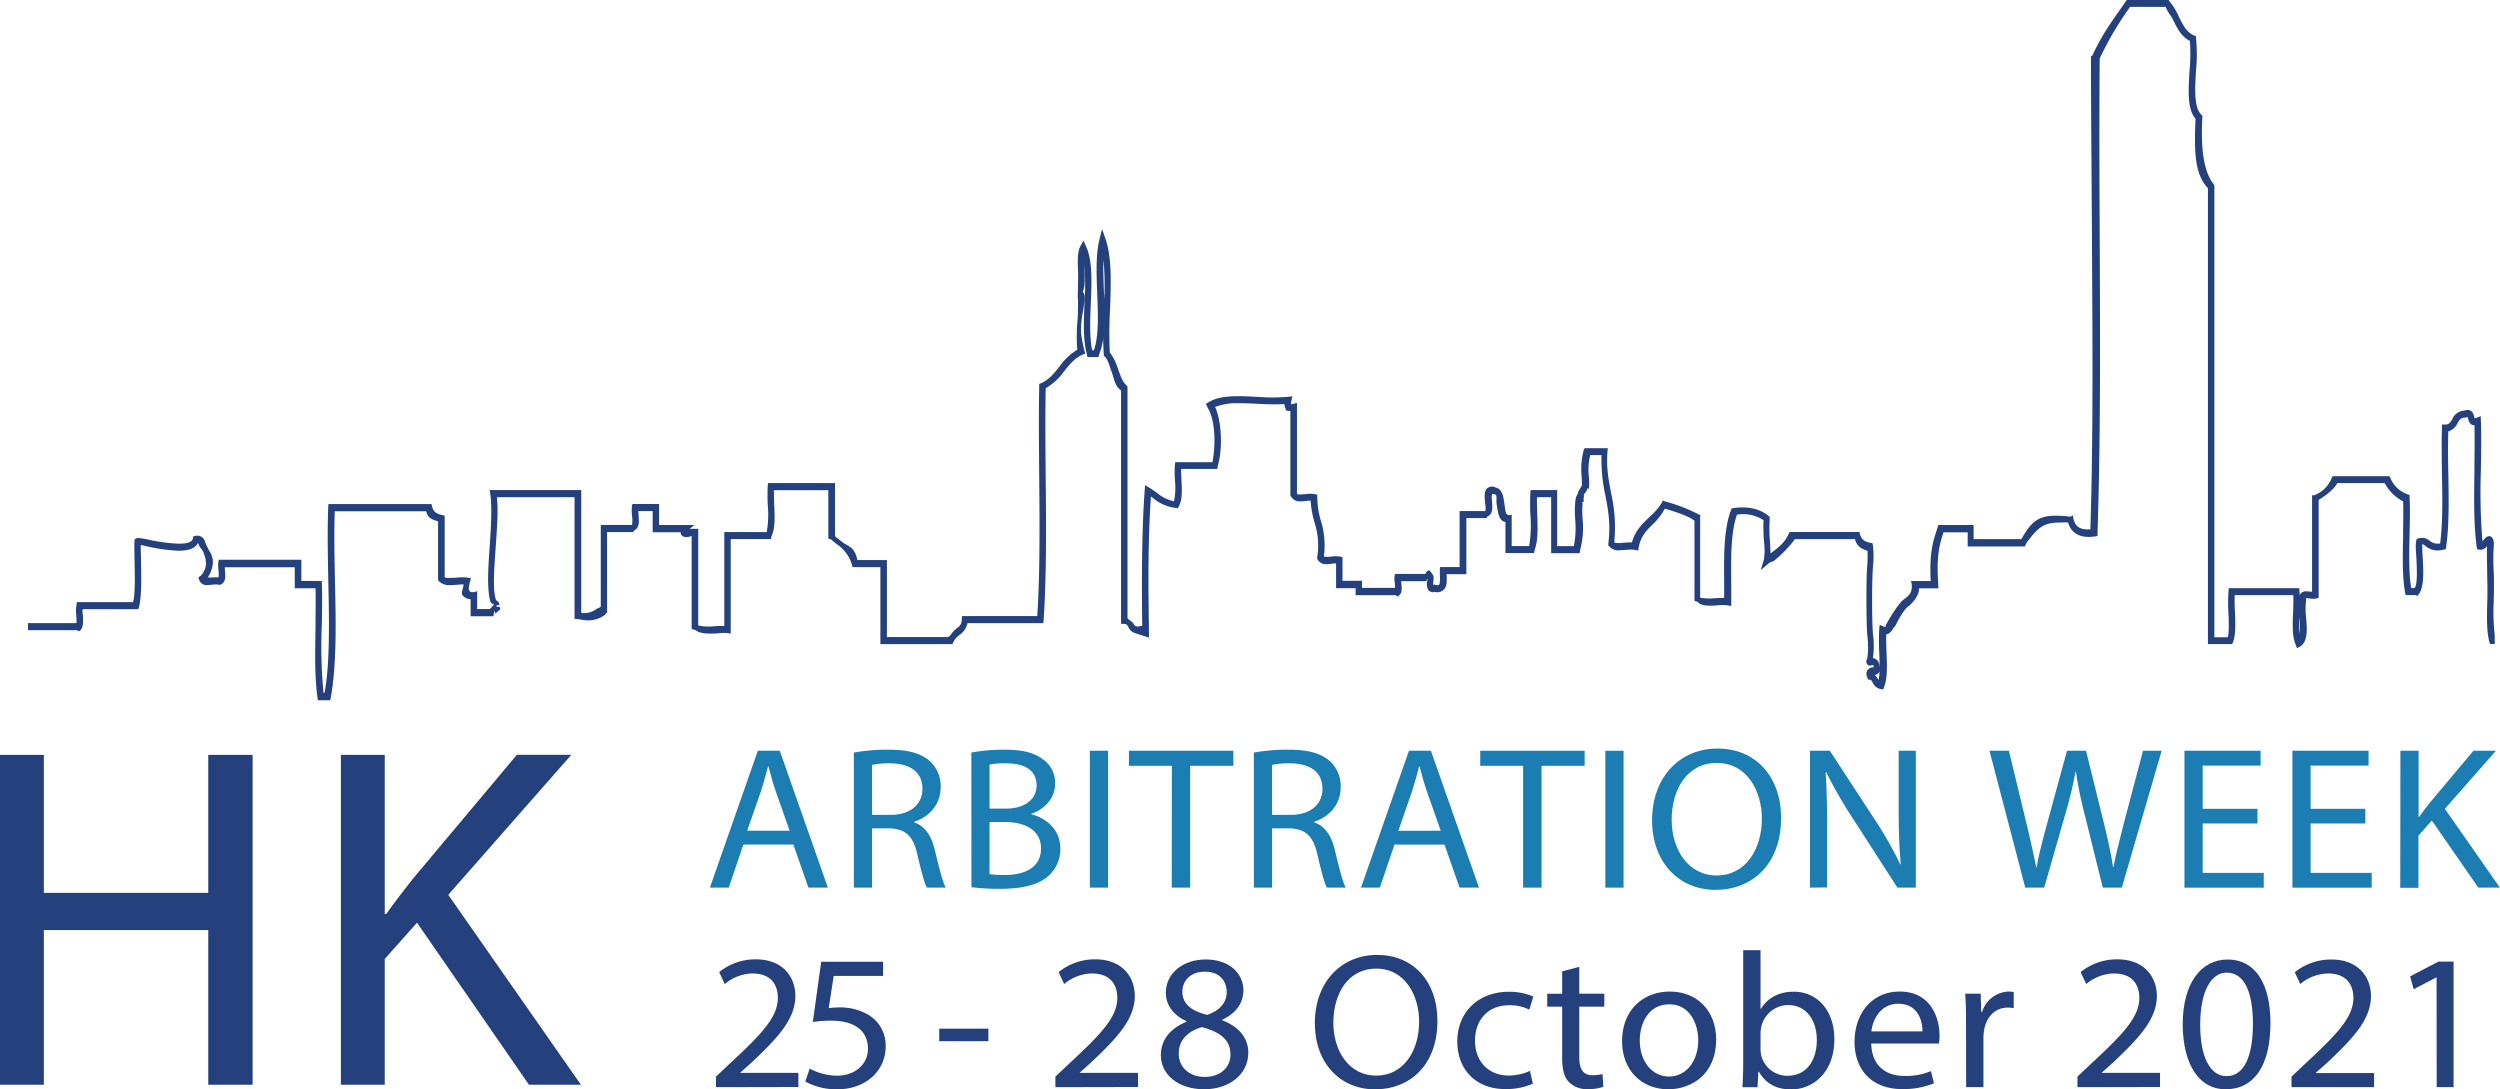 <?xml version="1.0" encoding="UTF-8"?> <svg xmlns="http://www.w3.org/2000/svg" xmlns:xlink="http://www.w3.org/1999/xlink" id="Layer_1" data-name="Layer 1" viewBox="0 0 708.38 308.65"><defs><style>.cls-1{fill:none;}.cls-2{clip-path:url(#clip-path);}.cls-3{fill:#24407d;}.cls-4{fill:#1b7db1;}</style><clipPath id="clip-path" transform="translate(-19.77 -16.76)"><rect class="cls-1" x="8.91" y="16.77" width="726.87" height="342.03"></rect></clipPath></defs><g class="cls-2"><path class="cls-3" d="M32.2,230.65v39.11H78.78V230.65H91.35v93.48H78.78V280.3H32.2v43.83H19.77V230.65Z" transform="translate(-19.77 -16.76)"></path><path class="cls-3" d="M116.36,230.65h12.43v45.08h.43c2.57-3.61,5.14-6.94,7.57-10l29.43-35.09h15.44l-34.87,39.67,37.58,53.81H169.65l-31.72-45.91-9.14,10.27v35.64H116.36Z" transform="translate(-19.77 -16.76)"></path></g><path class="cls-4" d="M230.41,256.07l-4.15,12.2h-5.34l13.58-38.78h6.22l13.63,38.78h-5.51l-4.27-12.2Zm13.1-3.91L239.59,241c-.89-2.54-1.48-4.84-2.07-7.08h-.12c-.59,2.3-1.24,4.66-2,7l-3.91,11.22Z" transform="translate(-19.77 -16.76)"></path><path class="cls-4" d="M261.71,230a55.06,55.06,0,0,1,9.9-.81c5.51,0,9.07,1,11.56,3.17a9.49,9.49,0,0,1,3.14,7.36c0,5.12-3.32,8.52-7.53,9.9v.17c3.09,1,4.92,3.8,5.87,7.82,1.31,5.41,2.26,9.15,3.09,10.65H282.4c-.65-1.09-1.54-4.43-2.67-9.26-1.18-5.35-3.32-7.37-8-7.54h-4.86v16.8h-5.16Zm5.16,17.66h5.27c5.52,0,9-2.93,9-7.36,0-5-3.74-7.2-9.19-7.25a21.87,21.87,0,0,0-5.1.46Z" transform="translate(-19.77 -16.76)"></path><path class="cls-4" d="M295,230a51.38,51.38,0,0,1,9.42-.81c5.16,0,8.48.86,11,2.82a8,8,0,0,1,3.32,6.85c0,3.74-2.55,7-6.76,8.51v.12c3.8.92,8.24,4,8.24,9.72a10.3,10.3,0,0,1-3.38,7.77c-2.78,2.47-7.29,3.63-13.81,3.63a62.05,62.05,0,0,1-8-.46Zm5.16,15.88h4.68c5.45,0,8.65-2.77,8.65-6.51,0-4.54-3.55-6.32-8.77-6.32a23.07,23.07,0,0,0-4.56.34Zm0,18.58a27.27,27.27,0,0,0,4.32.23c5.34,0,10.26-1.9,10.26-7.53,0-5.3-4.69-7.49-10.32-7.49h-4.26Z" transform="translate(-19.77 -16.76)"></path><path class="cls-4" d="M333.74,229.49v38.78h-5.16V229.49Z" transform="translate(-19.77 -16.76)"></path><path class="cls-4" d="M351.82,233.75H339.66v-4.26h29.59v4.26H357v34.52h-5.21Z" transform="translate(-19.77 -16.76)"></path><path class="cls-4" d="M375.05,230a55.18,55.18,0,0,1,9.91-.81c5.51,0,9.06,1,11.55,3.17a9.5,9.5,0,0,1,3.15,7.36c0,5.12-3.32,8.52-7.53,9.9v.17c3.08,1,4.92,3.8,5.87,7.82,1.3,5.41,2.25,9.15,3.08,10.65h-5.34c-.65-1.09-1.54-4.43-2.66-9.26-1.19-5.35-3.32-7.37-8-7.54h-4.86v16.8h-5.16Zm5.16,17.66h5.28c5.51,0,9-2.93,9-7.36,0-5-3.74-7.2-9.19-7.25a21.87,21.87,0,0,0-5.1.46Z" transform="translate(-19.77 -16.76)"></path><path class="cls-4" d="M414.9,256.07l-4.15,12.2h-5.34L419,229.49h6.22l13.63,38.78h-5.51l-4.27-12.2Zm13.1-3.91L424.08,241c-.88-2.54-1.48-4.84-2.07-7.08h-.12c-.59,2.3-1.24,4.66-2,7L416,252.16Z" transform="translate(-19.77 -16.76)"></path><path class="cls-4" d="M451.35,233.75H439.2v-4.26h29.58v4.26H456.57v34.52h-5.22Z" transform="translate(-19.77 -16.76)"></path><path class="cls-4" d="M479.81,229.49v38.78h-5.16V229.49Z" transform="translate(-19.77 -16.76)"></path><path class="cls-4" d="M524.45,248.48c0,13.35-8.36,20.42-18.56,20.42-10.55,0-18-7.94-18-19.68,0-12.31,7.88-20.36,18.55-20.36C517.39,228.86,524.45,237,524.45,248.48Zm-31,.63c0,8.29,4.63,15.71,12.75,15.71s12.8-7.31,12.8-16.11c0-7.71-4.15-15.77-12.74-15.77S493.44,240.59,493.44,249.11Z" transform="translate(-19.77 -16.76)"></path><path class="cls-4" d="M532.63,268.27V229.49h5.63l12.81,19.62a110.23,110.23,0,0,1,7.17,12.6l.12-.06c-.48-5.18-.6-9.89-.6-15.94V229.49h4.86v38.78h-5.21l-12.69-19.68a122.51,122.51,0,0,1-7.47-13l-.17.06c.29,4.89.41,9.55.41,16v16.57Z" transform="translate(-19.77 -16.76)"></path><path class="cls-4" d="M593.63,268.27l-10.14-38.78H589l4.74,19.62c1.18,4.83,2.25,9.67,3,13.41h.12c.65-3.86,1.9-8.46,3.26-13.47l5.34-19.56h5.39l4.86,19.68c1.13,4.6,2.2,9.2,2.79,13.29h.12c.83-4.26,2-8.57,3.2-13.41L627,229.49h5.28L621,268.27h-5.4l-5-20.2a113.94,113.94,0,0,1-2.6-12.65h-.12a118.39,118.39,0,0,1-3.09,12.65L599,268.27Z" transform="translate(-19.77 -16.76)"></path><path class="cls-4" d="M659.43,250.09H643.9v14h17.31v4.2H638.74V229.49h21.58v4.2H643.9v12.25h15.53Z" transform="translate(-19.77 -16.76)"></path><path class="cls-4" d="M690,250.09H674.49v14H691.8v4.2H669.33V229.49h21.58v4.2H674.49v12.25H690Z" transform="translate(-19.77 -16.76)"></path><path class="cls-4" d="M699.93,229.49h5.15v18.7h.18c1.07-1.5,2.14-2.88,3.14-4.14l12.22-14.56H727l-14.47,16.45,15.59,22.33H722l-13.16-19-3.8,4.26v14.79h-5.15Z" transform="translate(-19.77 -16.76)"></path><path class="cls-3" d="M222.65,324.81v-3l3.89-3.67c9.36-8.64,13.58-13.24,13.64-18.6,0-3.61-1.8-6.95-7.27-6.95a12.66,12.66,0,0,0-7.78,3l-1.58-3.39a16.34,16.34,0,0,1,10.37-3.61c7.89,0,11.22,5.25,11.22,10.34,0,6.56-4.9,11.87-12.63,19.1l-2.93,2.62v.11H246v4Z" transform="translate(-19.77 -16.76)"></path><path class="cls-3" d="M270,293.29H256l-1.41,9.14a20.19,20.19,0,0,1,3-.22,15.93,15.93,0,0,1,7.9,1.91,10.1,10.1,0,0,1,5.24,9.14c0,6.95-5.7,12.15-13.64,12.15a18.42,18.42,0,0,1-9.14-2.19l1.24-3.67a16.73,16.73,0,0,0,7.84,2c4.68,0,8.68-2.95,8.68-7.71-.06-4.6-3.21-7.88-10.54-7.88a40,40,0,0,0-5.08.38l2.37-17.07H270Z" transform="translate(-19.77 -16.76)"></path><path class="cls-3" d="M299.83,308.23v3.55H285.9v-3.55Z" transform="translate(-19.77 -16.76)"></path><path class="cls-3" d="M318.82,324.81v-3l3.89-3.67c9.36-8.64,13.59-13.24,13.65-18.6,0-3.61-1.81-6.95-7.28-6.95a12.71,12.71,0,0,0-7.78,3l-1.57-3.39a16.34,16.34,0,0,1,10.37-3.61c7.89,0,11.22,5.25,11.22,10.34,0,6.56-4.91,11.87-12.63,19.1l-2.93,2.62v.11h16.46v4Z" transform="translate(-19.77 -16.76)"></path><path class="cls-3" d="M348.7,315.78c0-4.49,2.76-7.66,7.27-9.52l-.05-.17c-4.06-1.86-5.81-4.92-5.81-8,0-5.63,4.91-9.46,11.33-9.46,7.11,0,10.66,4.32,10.66,8.75,0,3-1.52,6.24-6,8.32v.16c4.56,1.75,7.38,4.87,7.38,9.2,0,6.18-5.47,10.34-12.46,10.34C353.32,325.41,348.7,321,348.7,315.78Zm19.73-.22c0-4.32-3.1-6.4-8.06-7.77-4.28,1.2-6.59,3.94-6.59,7.33-.17,3.61,2.65,6.79,7.33,6.79C365.56,321.91,368.43,319.22,368.43,315.56Zm-13.64-17.78c0,3.55,2.76,5.47,7,6.56,3.16-1,5.58-3.23,5.58-6.46,0-2.84-1.74-5.8-6.2-5.8C357.05,292.08,354.79,294.71,354.79,297.78Z" transform="translate(-19.77 -16.76)"></path><path class="cls-3" d="M427.07,306c0,12.7-7.95,19.43-17.65,19.43-10,0-17.09-7.55-17.09-18.72,0-11.71,7.5-19.37,17.65-19.37C420.36,287.32,427.07,295,427.07,306Zm-29.49.6c0,7.88,4.4,14.94,12.12,14.94s12.18-6.95,12.18-15.32c0-7.33-3.95-15-12.12-15S397.58,298.49,397.58,306.58Z" transform="translate(-19.77 -16.76)"></path><path class="cls-3" d="M454.12,323.82a18.65,18.65,0,0,1-7.83,1.53c-8.23,0-13.59-5.41-13.59-13.51s5.75-14.06,14.66-14.06a17.19,17.19,0,0,1,6.88,1.36l-1.13,3.72a11.91,11.91,0,0,0-5.75-1.25c-6.26,0-9.64,4.48-9.64,10,0,6.13,4.06,9.9,9.47,9.9a14.49,14.49,0,0,0,6.09-1.31Z" transform="translate(-19.77 -16.76)"></path><path class="cls-3" d="M467.26,290.72v7.6h7.1V302h-7.1v14.28c0,3.28,1,5.14,3.72,5.14a11,11,0,0,0,2.87-.33l.23,3.62a12.58,12.58,0,0,1-4.4.65,7,7,0,0,1-5.35-2c-1.41-1.42-1.92-3.78-1.92-6.9V302h-4.23v-3.67h4.23V292Z" transform="translate(-19.77 -16.76)"></path><path class="cls-3" d="M506.05,311.34c0,9.8-7,14.07-13.59,14.07-7.39,0-13.08-5.26-13.08-13.63,0-8.86,6-14.06,13.53-14.06C500.75,297.72,506.05,303.25,506.05,311.34Zm-21.65.28c0,5.8,3.43,10.18,8.28,10.18s8.29-4.33,8.29-10.29c0-4.49-2.31-10.18-8.17-10.18S484.4,306.58,484.4,311.62Z" transform="translate(-19.77 -16.76)"></path><path class="cls-3" d="M513.49,324.81c.11-1.81.22-4.49.22-6.84V286h4.91v16.63h.11c1.75-2.95,4.9-4.87,9.3-4.87,6.77,0,11.56,5.47,11.5,13.52,0,9.46-6.14,14.17-12.23,14.17-3.95,0-7.11-1.48-9.13-5H518l-.23,4.38Zm5.13-10.62a9,9,0,0,0,.22,1.75,7.62,7.62,0,0,0,7.44,5.64c5.19,0,8.29-4.11,8.29-10.18,0-5.31-2.82-9.85-8.12-9.85a7.85,7.85,0,0,0-7.55,5.91,9.41,9.41,0,0,0-.28,2Z" transform="translate(-19.77 -16.76)"></path><path class="cls-3" d="M550,312.44c.11,6.51,4.4,9.19,9.36,9.19a18.32,18.32,0,0,0,7.55-1.37l.85,3.45a22.65,22.65,0,0,1-9.08,1.64c-8.4,0-13.42-5.36-13.42-13.35s4.85-14.28,12.8-14.28c8.91,0,11.28,7.61,11.28,12.48a16.92,16.92,0,0,1-.17,2.24ZM564.51,309c0-3.06-1.3-7.82-6.88-7.82-5,0-7.22,4.48-7.61,7.82Z" transform="translate(-19.77 -16.76)"></path><path class="cls-3" d="M576.85,306.58c0-3.11-.06-5.8-.23-8.26H581l.16,5.2h.23a8.15,8.15,0,0,1,7.56-5.8,6.07,6.07,0,0,1,1.41.16v4.55a7.69,7.69,0,0,0-1.7-.17c-3.49,0-6,2.57-6.65,6.19a13.32,13.32,0,0,0-.23,2.24v14.12h-4.9Z" transform="translate(-19.77 -16.76)"></path><path class="cls-3" d="M608.42,324.81v-3l3.89-3.67c9.36-8.64,13.59-13.24,13.64-18.6,0-3.61-1.8-6.95-7.27-6.95a12.66,12.66,0,0,0-7.78,3l-1.58-3.39a16.39,16.39,0,0,1,10.38-3.61c7.89,0,11.22,5.25,11.22,10.34,0,6.56-4.91,11.87-12.63,19.1l-2.94,2.62v.11h16.47v4Z" transform="translate(-19.77 -16.76)"></path><path class="cls-3" d="M663.11,306.64c0,12.09-4.63,18.77-12.75,18.77-7.16,0-12-6.51-12.12-18.28,0-11.93,5.3-18.49,12.74-18.49C658.71,288.64,663.11,295.31,663.11,306.64Zm-19.91.55c0,9.24,2.93,14.5,7.45,14.5,5.07,0,7.49-5.75,7.49-14.83,0-8.76-2.31-14.5-7.44-14.5C646.36,292.36,643.2,297.5,643.2,307.19Z" transform="translate(-19.77 -16.76)"></path><path class="cls-3" d="M669.08,324.81v-3l3.89-3.67c9.36-8.64,13.59-13.24,13.64-18.6,0-3.61-1.8-6.95-7.27-6.95a12.66,12.66,0,0,0-7.78,3L670,292.25a16.38,16.38,0,0,1,10.37-3.61c7.9,0,11.22,5.25,11.22,10.34,0,6.56-4.9,11.87-12.62,19.1L676,320.7v.11h16.47v4Z" transform="translate(-19.77 -16.76)"></path><path class="cls-3" d="M710.18,293.73h-.12l-6.37,3.33-1-3.66,8-4.16H715v35.57h-4.79Z" transform="translate(-19.77 -16.76)"></path><g class="cls-2"><path class="cls-3" d="M345.35,197.44c-.21-14.84-.36-26,.53-40,.21.14.4.28.59.43a12.13,12.13,0,0,0,6.47,2.81l.59.06.29-.55c1-1.89.87-4.43.73-7.24-.06-1.27-.13-3.32-.08-3.32h10.21l.2-1.08c1.41-4.78,1-12.53-.8-16.47a16.5,16.5,0,0,1,6.54-1.06c1.7,0,3.52.05,5.29.15a71.8,71.8,0,0,0,7.83.09,2.15,2.15,0,0,0,.29,1.21c.24.32-.47.71,1.37.74v23.87l.23.41a2.7,2.7,0,0,0,2.64,1.32c.48,0,1,0,1.57-.09s.9-.08,1.3-.1a27.72,27.72,0,0,0,1.11,6.2,21.12,21.12,0,0,1,.76,9.81L393,175l.11.29a2.64,2.64,0,0,0,2.6,1.32,12.09,12.09,0,0,0,1.43-.11c.44,0-.62-.08,1.21-.08v7h5.54v2h11.43l.38.39c1.46-.74,1.3-2,1.15-3.69a3.25,3.25,0,0,0-.09-.68h7.11l.25-.53s.07-.26.1-.27a6,6,0,0,1-.06.83,3.43,3.43,0,0,0,.39,2.57,1.69,1.69,0,0,0,1.77.42,2.54,2.54,0,0,0,2.6-.68c.88-1,.83-2.22.76-3.85a3.21,3.21,0,0,0,0-.47h5.59V163.56h5.71l.3-.49c1.57-.53,1.37-2.77,1.26-4.25-.06-.61-.17-1.85.08-2.08a1.68,1.68,0,0,1,.64.08c.92.19.32,1.11.63,3.09s.6,4.53,2.45,4.77v8.79h8.1l.24-1.09c.94-2.65.8-6.17.68-9.74-.07-1.76-.14-5-.07-5h4v15.87h8.08l.2-1.16a24.38,24.38,0,0,0,.64-8.53,23.84,23.84,0,0,1,0-4.47c0-.05-.31-.16-.31-.19l.6-.19v-1c0-.34.22-.68,0-1,.14-.25.45-.51.61-.81a6,6,0,0,1,.45-.66l-.21-.33.63.1a17.07,17.07,0,0,0,0-3.43,17.21,17.21,0,0,1,.39-6.14h3.19a46.61,46.61,0,0,0,1.11,11.49c.8,4.24,1.53,8.08.81,13.76l0,.31.24.28a3.38,3.38,0,0,0,3,1.13c.56,0,1.18-.06,1.79-.1a9.93,9.93,0,0,1,2.54,0l.9.18.17-1c.6-3.22,2.53-5.06,4.57-7a19.3,19.3,0,0,0,2.82-3.86c3.06.91,6.55,2,8.39,3.41V187l.88.29c.81,1,2.45,1.08,3.5,1.08.6,0,1.43,0,2.07-.09a12,12,0,0,1,2.87,0l1.11.19,0-1.17c0-1.7,0-3.43,0-5.16-.09-7.1-.17-14.45,1.61-19.54a10.53,10.53,0,0,1,7.53,1.54,47.36,47.36,0,0,0,.13,6,19.85,19.85,0,0,1,0,5.08l-.93,3.08,2.38-2c.42-.37.93-.29,1.45-.69a33.75,33.75,0,0,0,5.87-6.08h17c.55,2,1.76,2.73,3.55,3.31a30.63,30.63,0,0,1-.11,4.72c-.25,3.51-.26,15.3.06,19.23a24.67,24.67,0,0,1,0,6.6,1.37,1.37,0,0,0-.06,1.55c.43.7,1.22.3,1.57.3h.27v.42s0,.2-.08.2a2,2,0,0,0-1.7.85,2.25,2.25,0,0,0,0,2l.2.58.55.08c.33,0,.49.26.81.86a3.07,3.07,0,0,0,2.25,1.78l.72.09.25-.72c1-2.63.8-6.33.67-9.91-.06-1.7-.14-3.44-.06-5,1.36,0,2.19-2.34,2.48-2.22,0,0,2.08-4.36,3.6-5.54s3.25-3.24,3.21-5.24h5.47l-.07-1.54c-.53-8.17.56-11.36,1.52-14.33h6.85v4h16.18l.55-1.14c2.84-3.61,4.25-5.64,9.28-5.64.74,0,1.55-.07,2.44,0,.65,2.32,2.6,4.65,7.57,3.95l.77-.14,0-.87c.89-27,.73-55.52.62-83.12-.08-16.89-.16-34.35,0-51.3A90.85,90.85,0,0,1,623.14,19l.15-.3h10.13c.81,2,1.43,2.32,2.08,3.65,1.16,2.35,2.34,4.8,4.78,6a51.46,51.46,0,0,1-.08,8.2c-.32,5.4-.81,11,1.68,13.85-.44,9.72-.17,15.82,3.51,19.69V199.25h6.72l.24-.14c1-2.26.82-5.82.7-9-.08-1.51-.12-2.74-.08-4.72h16.6c.08,2,0,3.42-.05,4.93-.14,3.2-.28,6.74.69,9l.42,1.1.87-.46c2.23-1.36,2-4.83,1.71-8.24a19.88,19.88,0,0,1,0-4.87l0-.21-.05-.22c0-.06,0-.12,0-.15a5.83,5.83,0,0,1,1.09.07,4.77,4.77,0,0,0,1.91,0l.61-.2V158.42c1.84-1.17,4.19-2.79,5.3-4.78h13.41a12.39,12.39,0,0,0,5.21,5.18c.13,3.22,0,6.52,0,9.89-.11,5.91-.27,11.45.65,16.44l.14.23h2.9l.24.28c2.16-1.77,1.86-6.69,1.62-11.24a27.57,27.57,0,0,1-.11-3.46c.3,0,.57.25,1,.58a5.27,5.27,0,0,0,3.24,1.2,7,7,0,0,0,1.81-.24l.61-.14.1-.66c.89-6.18.74-13.54.62-20.65-.07-4-.14-8.19,0-12.07a4.18,4.18,0,0,0,2.62-2.35c.6-1,.93-1.52,2-1.52h.16l.17-.06c.29-.11.45-.12.45-.18a1.85,1.85,0,0,1,.18.51c.14.6.48,1.87,1.82,1.89.11,4,0,8.34,0,12.49-.11,7.54-.26,15.32.63,21.94l.11.64.57.17a2.43,2.43,0,0,0,2.29-1c-.09,1.32-.07,3.53,0,6.67,0,1.88.08,3.9.08,5.84,0,1.25,0,2.54-.07,3.83-.08,4.46-.16,8.25.72,11.14l.2.24h1.21v-2.67a54.23,54.23,0,0,1-.28-9.11c0-1.3.07-2.4.07-3.65,0-1.95,0-3.88-.1-5.76a56.86,56.86,0,0,1,.07-7l0-.11v-.13c0-.52-.15-2.12-1.36-2.12-.61,0-1.07.52-1.53,1.06-.1.1-.2.24-.34.37a170.54,170.54,0,0,1-.44-20.31c.07-4.59.15-9.33,0-13.75l-.06-1.36-1.18.45c-.32.12-.45.14-.47.2s-.13-.33-.19-.51c-.14-.61-.47-1.9-1.87-1.9a3.06,3.06,0,0,0-1,.19,3.82,3.82,0,0,0-3.35,2.44c-.62,1-.95,1.5-2,1.5l-.92,0,0,1c-.14,4.19-.07,8.7,0,13.07.14,6.76.25,13.73-.51,19.61a3.55,3.55,0,0,1-3-.77,3.26,3.26,0,0,0-3.19-.64l-.45.18-.13.49c-.23.87-.16,1.84,0,4.34.19,3.07.47,9.07-.68,9.07H703c-.72-4-.59-9.81-.47-15.32.08-3.62.18-7.13,0-10.58V157l-.56-.17a8.18,8.18,0,0,1-5-4.94l-.23-.19H680.8l-.23.22a8.63,8.63,0,0,1-5.05,5.17l-.62,0v27.32c-1.84,0-.34,0-.52,0a8.83,8.83,0,0,0-1.09-.1,2,2,0,0,0-1.71.74,2,2,0,0,0-.21.46c0-.07,0-.62,0-.69l-.09-1.39h-20l-.09,1.39a46.88,46.88,0,0,0,0,5.43c.14,2.67.23,7.08-.33,7.08h-3.64V69.39l-.08-.28c-2.81-3.43-3.82-9.46-3.34-19l.07-.46-.31-.34c-2.17-2.1-1.85-7.42-1.54-12.57a47.48,47.48,0,0,0,0-9.16L642,27l-.52-.19c-2.12-.85-3.2-3-4.3-5.28a19,19,0,0,0-2.68-4.41l-.27-.36H622.37l-.74,1.1c-3.49,5-6.06,8.38-9,14.64l-.38.25V33c0,17,.2,34.58.28,51.55.14,27.29.4,55.5-.45,82.19-2.9.23-4.39-.79-4.85-3.24l-.09-.72-.67.38c-8.5-.94-10.56.42-13.94,6.36H579v-4h-10l-.48,1.56c-1,3-2.1,6.38-1.68,14.31h-5.58l.16.64c.36,2.83-.85,3.53-2.38,4.72s-4.77,6.66-4.93,7.25c0,.17-.1.39-.1.41a1.6,1.6,0,0,1-.52-.15l-1.12-.44-.12,1.29a58.64,58.64,0,0,0,0,6.36c.06,1.47.12,3,.1,4.35,0-.09,0-.19-.06-.26a2.77,2.77,0,0,0-.34-1.4,2.31,2.31,0,0,0-1.48-.93h0a25.18,25.18,0,0,0,0-6.9c-.33-4-.29-15.49,0-18.89a26.81,26.81,0,0,0,0-6.08l-.12-.66-.62-.13c-1.67-.36-2.59-.92-3-2.7l-.12-.36H527l-.24.14c-1.14,2.92-3.34,4.42-5.32,5.93,0-1-.06-2.26-.15-3.51a40.75,40.75,0,0,1-.07-6.24l0-.6-.41-.36c-2.56-2-5.75-2.7-9.83-2.15l-.53.08-.2.52c-2.11,5.47-2,13.29-1.93,20.85,0,1.36,0,2.72,0,4-.68,0-2.08.05-2.81.11a14.15,14.15,0,0,1-4-.17V163.06l.13-.27a49.41,49.41,0,0,0-10.23-4l-.49-.2-.28.63a18.21,18.21,0,0,1-3.46,4c-2,1.91-4.08,3.88-5,7.23a14.22,14.22,0,0,0-2.12.1c-.56,0-1.12.09-1.65.09a3,3,0,0,1-1.24-.19,43.65,43.65,0,0,0-.9-14c-.71-3.85-1.4-7.12-1-12l.09-.7h-6.55l-.21.3a20,20,0,0,0-.65,7.77c0,.93.09,1.72.06,2.54a8.83,8.83,0,0,0-.55.88,9.63,9.63,0,0,1-.71,1.15.59.59,0,0,1,.3-.14l-.49.9c-.05.13-.13.29-.19.48l-.12.08a.11.11,0,0,1,.07.06,7,7,0,0,0-.2,1.22,29.85,29.85,0,0,0,0,5.18,26.42,26.42,0,0,1-.4,7.34H461V155.63h-7.5l-.08.49a61.07,61.07,0,0,0,0,6.63,36.66,36.66,0,0,1-.36,8.73h-4.95v-8.93l-.2.14c-1.49.21-1.45-.42-1.86-3.13-.3-1.9-.46-4.28-2.64-4.71a2.07,2.07,0,0,0-2.43.44c-.72.85-.54,2.62-.42,3.93a7.05,7.05,0,0,1,.1,2.35h-7.31v15.87h-5.5l-.08.43a16.7,16.7,0,0,0,0,1.86c0,1,.1,2.35-.26,2.75a1.5,1.5,0,0,1-1.06,0l-.23-.09-.24.07-.11,0c0-.28,0-.67.07-1,.08-.95.19-1.45-.4-2.14-.28-.32-.9-1.92-1.86.06h-8.55l-.16.28a5.5,5.5,0,0,0,0,2.07c0,.55.18,1.61,0,1.61h-9.27v-2h-5.53v-6.7l-.64-.17a8.33,8.33,0,0,0-2.56,0,7.08,7.08,0,0,1-2.09,0,23.21,23.21,0,0,0-.85-10.17,24.37,24.37,0,0,1-1-6.56l0-.8-.74-.16a7.58,7.58,0,0,0-2.58,0c-.47,0-1.05.09-1.49.09a2.16,2.16,0,0,1-.95-.13V130.91l-1,.27a2,2,0,0,1-.51.1.92.92,0,0,1-.17,0,2.38,2.38,0,0,1,.08-.85l.3-1.37-1.3.15a55.16,55.16,0,0,1-8.64,0c-1.79-.1-3.65-.19-5.38-.19-3.88,0-6.43.5-8.3,1.65l-.87.52.58,1.28c1.78,2.83,2.38,9.29,1.26,15.25H352.8l-.1.49a28.55,28.55,0,0,0,0,4.71,19.4,19.4,0,0,1-.27,5.88,11.3,11.3,0,0,1-4.95-2.47c-.64-.45-1.3-.94-2-1.35l-1.25-.76-.12,1.54c-.85,12.1-.84,25.27-.69,38.33l-1,.16c-.61.1-1.05,0-1.51-.81-.26-.52-1.66-1.23-1.66-1.59V126.39l-.11-.29c-1.3-1-1.84-2.81-2.56-4.75a15.24,15.24,0,0,0-2.35-4.74,117.25,117.25,0,0,1,.08-12.26c.25-7.18.54-14.6-1.27-19.83l-1-2.88-.74,3c-1.07,4.18-.84,10-.63,15.35.23,5.79.47,12-.93,16h-.51c-.77-4-.57-8.53-.38-13.11.26-6,.53-12.28-1.34-16.31l-.73-1.66L326,86.35c-1,1.71-.87,4.34-.77,6.91.14,2.88-.2,8.26,0,8.18,0,.12,0,4.29-.1,5.58a52,52,0,0,0-.12,8.85,16.82,16.82,0,0,0-5.08,4.81c-1.52,1.89-2.94,3.7-5.14,4.64l-.56.24v.66c-.16,8.43-.07,16.79,0,25.32.12,13.53.25,27.88-.56,39.79H292.37l-.1,1.33c-.14,1.32-.9,1.73-1.87,2.52-.74.6-1.55,2.1-2.08,2.1H271.08V175.45h-8.37c-.81-4-2.88-3.89-4.33-5.16-.54-.44-2-1.33-2-1.78V153.64H237.41l-.08.49a50.13,50.13,0,0,0,0,5.88,27.36,27.36,0,0,1-.32,7.51H225v26.6s-1.9,0-2.87.09a13.45,13.45,0,0,1-4.51-.23V166.69l-.15-.07a16,16,0,0,0-2,0h-.3l1.35-1.1h-10v-5.95h-7.49l-.17.36a12.58,12.58,0,0,0,0,3,8.68,8.68,0,0,1,0,2.58H190v23.1c0,.23-.87.47-1.27.73a5.64,5.64,0,0,1-4.26,1.08V155.63h-26l.18.73c.62,4.18.24,9.71-.13,15.26-.42,6.14-.8,11.84.15,15.41.22.81.68.76,1.12,1.05-.58.52-1.12,1.26-1.34,1.26h-3.47v-5.22l-.21.26c-1.25.31-1.68.23-2-.23s-.11-1.31.15-2.54l.32-1-.89-.17a14,14,0,0,0-3.24,0c-1.39.1-3.34.13-3.34-.16V162.86l-.71-.16c-1.67-.36-2.59-.94-2.92-2.73l-.13-.39H112.85l-.06.53c-.29,6.92-.13,13.8,0,21,.25,11.38.5,24.06-1.08,32h-.27a138.2,138.2,0,0,1-.49-19.08c.08-4.36.16-8.19,0-12.4l0-.26h-5.79v-6H81.85l-.17.29a8.68,8.68,0,0,0,0,2.55,8.77,8.77,0,0,1,0,2.17,13.14,13.14,0,0,0-1.86,0c-.42,0-.83,0-1.19,0A8.37,8.37,0,0,0,80,177a5.34,5.34,0,0,0-.85-4l-.49-.93-.28-.6-.22-.46-.12-.31c-.1,0,0,0-.2-.51a2.24,2.24,0,0,0-2.73-1.58l-.57.14-.13.62c-.23,1.2-2.25,1.45-3.91,1.45A47.59,47.59,0,0,1,62,169.7a21.77,21.77,0,0,0-3-.49,1.37,1.37,0,0,0-.69.16l-.43.25,0,.54c-.1,1.28,0,2.86,0,5.21.1,4.2.24,10-.42,12H41.55l-.16,1.24a9.11,9.11,0,0,0,0,2.56c0,.57.17,2.15,0,2.15H27.7v2h14l.38.36c1.45-.73,1.28-2.93,1.16-4.68,0-.47-.09.36-.09-1.63H58.87l.18-.24c.92-3.28.78-8.87.67-13.54,0-1.77-.1-3.24-.07-4.41.53.09,1.27.29,2,.44a49,49,0,0,0,8.76,1.19q4.38,0,5.45-2.2c.07.1.15.32.21.43a3.49,3.49,0,0,0,.68,1.14,5.86,5.86,0,0,1,.84,1.56l.26.82.2.68c0,.39.08,1.19.08,1.19a1.65,1.65,0,0,1,0,.32,5.3,5.3,0,0,1-1.52,3.19l-.63.4.24.76a2.2,2.2,0,0,0,2.4,1.43c.42,0,.9-.06,1.37-.1a5.91,5.91,0,0,1,1.77,0l.3.08.31-.15c1.45-.73,1.28-2.21,1.14-3.94,0-.48-.08-.92-.08-.92h19.86v5.94h5.88c.1,2,0,7.53,0,11.53-.13,7.11-.26,13.83.63,20l.12.21h3.37l.16-.43c1.76-9.8,1.49-21.39,1.24-33.2-.14-6.87-.3-14-.06-19.93h25.88c.55,2,1.55,2.28,3.39,2.87v16.68l.26.28a4,4,0,0,0,3.17,1.1c.62,0,1.28-.05,1.94-.09a17.3,17.3,0,0,1,1.86-.11c-.12,1.34-.83,2.36-.28,3.11a3.14,3.14,0,0,0,2.27,1.1v4.82h6.43l.3-1.47c.22.09.36.68.3.86a4.29,4.29,0,0,1,1.41-1.3l-.2-.76v0l-.87,0v-.45l.84-.07c-.2-.67-.33-1-.68-1.15s-.37-.32-.44-.61c-.88-3.22-.38-8.45,0-14.42.34-5.17.82-10.39.36-14.36h22v34.45l1.54.17a12.07,12.07,0,0,0,2.52.28,8.07,8.07,0,0,0,4.38-1.44c.51-.31.32-.62.87-.85l-.09-.24V167.52h7.37l.4-.53c1.45-.74,1.29-2.49,1.15-4.23,0-.48-.08-1.19-.08-1.19h4.07v6h8c-.1,0-.1.24.05.59.39.95,1.53.74,2.16.74.29,0-.07-.12.28-.13a.88.88,0,0,0,.56-.15V195l1.08.29c1,.87,2.89,1,4.09,1,.74,0,1.7,0,2.49-.1a12.57,12.57,0,0,1,2.94,0l.47.16V169.5h11.38l.26-1c1-2.27.82-5.38.7-8.57-.06-1.52-.13-4.28-.08-4.28h15.4v13.71l.84.3a26.82,26.82,0,0,0,2.16,1.73,10.59,10.59,0,0,1,3.53,4.89l.34,1.18h7.88v21.81h20.31l.22-.22a5.26,5.26,0,0,1,1.73-2.27,5.56,5.56,0,0,0,2.43-3.45h21.47l.07-.46c.88-13.06.74-27.19.61-41.1-.08-8.3-.15-16.77,0-25a16.83,16.83,0,0,0,5.28-4.88c1.52-1.9,2.95-3.66,5.13-4.61l.8-.34-.26-.88c-1.13-4.83-1.07-5.81-.77-8.69.14-1.31.52-2.91.8-5.38.08-1.14.1-1.89-.33-2.38l-.13-.14c.66-1.67.56-4,.46-6.32,0-.59-.05-1.17-.06-1.75a71.08,71.08,0,0,1,.08,11.07c-.22,5.06-.44,10.58.62,14.47l.2,1H331l.25-.85a18.53,18.53,0,0,0,1.12-4.43c0,1.59.06,3.08.17,4.56l0,.33.27.25c1,1,1.31,2.64,1.94,4.32.73,1.94.84,3.94,2.67,5.28v66.1l1.14.08c.33,0,.59.19.93.83a3,3,0,0,0,2.13,1.81M214.75,166.64h-.08a.06.06,0,0,1,.08,0m117.91-65c0-.66-.06-1.33-.08-2-.12-3.13-.25-6.33-.12-9.23a82.59,82.59,0,0,1,.2,11.23M552.08,209.47a3.54,3.54,0,0,1-.23-.35A5.21,5.21,0,0,0,551,208a1.61,1.61,0,0,0,1.2-.72.86.86,0,0,0,.14-.29,18.25,18.25,0,0,1-.29,2.51M671.4,196.76a34.18,34.18,0,0,1-.07-5.3c0,.15,0,.31,0,.45a21.42,21.42,0,0,1,0,4.85" transform="translate(-19.77 -16.76)"></path></g></svg> 